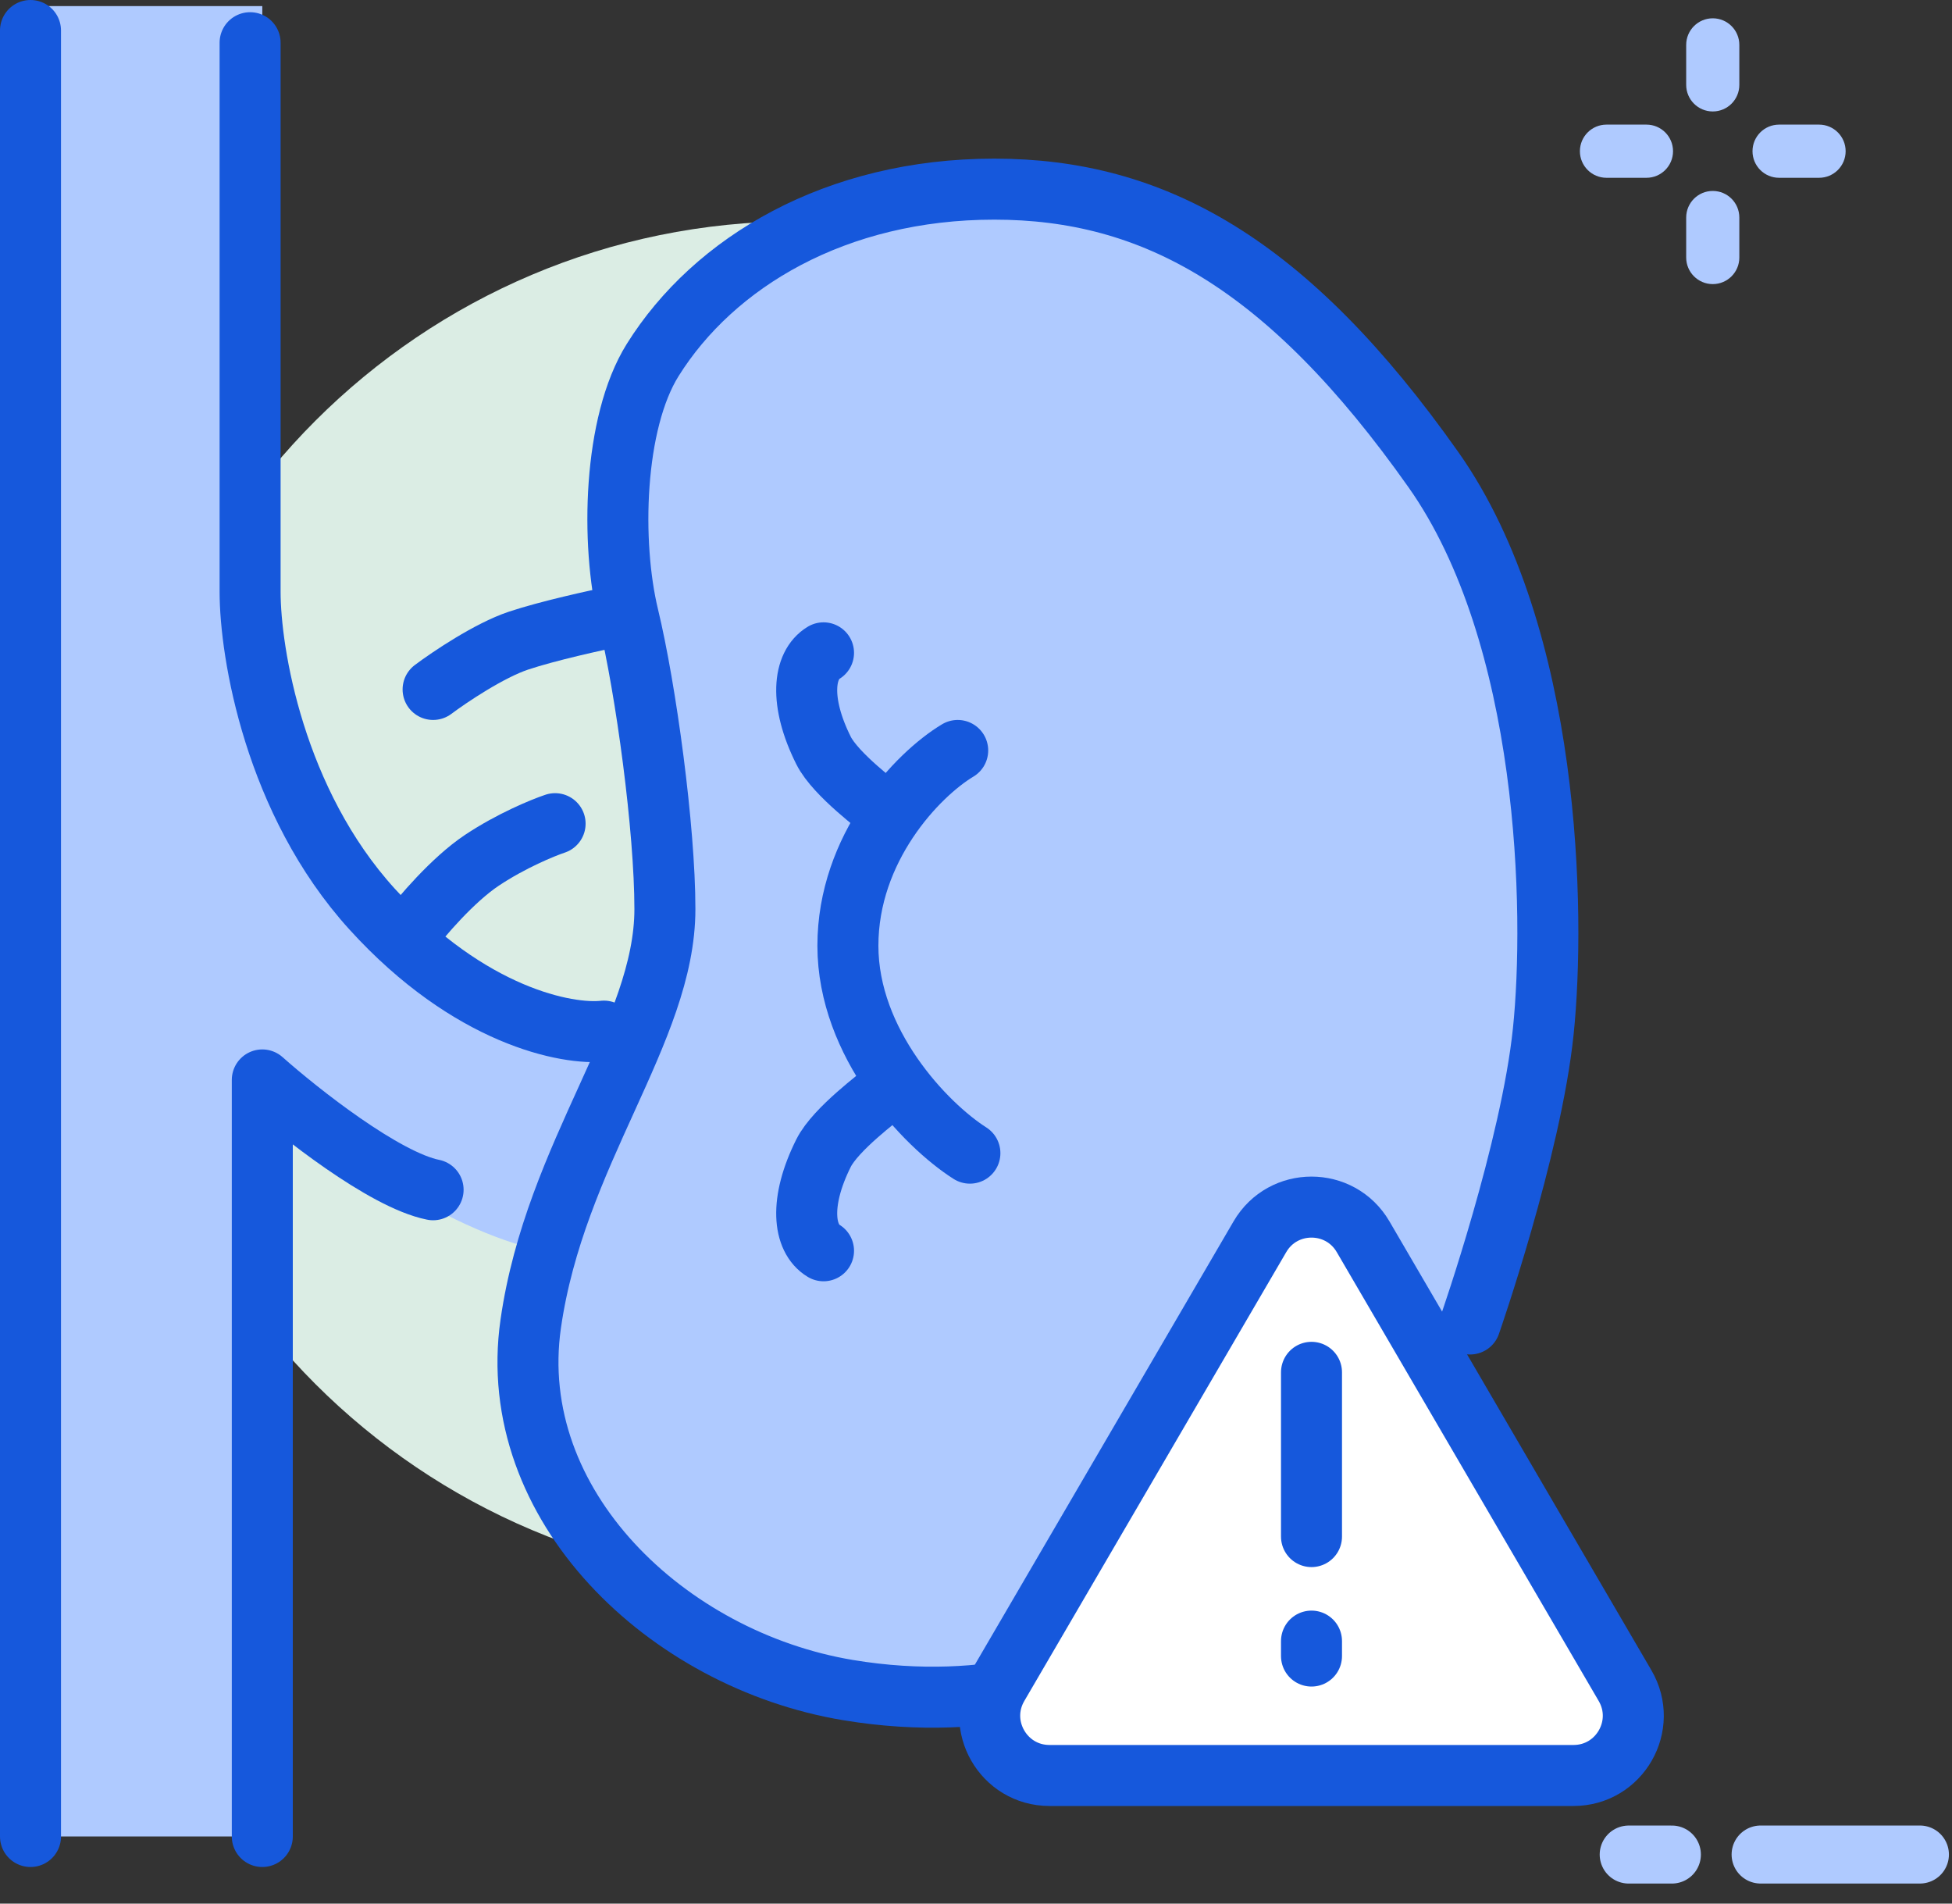 <svg width="80" height="78" viewBox="0 0 80 78" fill="none" xmlns="http://www.w3.org/2000/svg">
<rect x="0" y="0" width="80" height="78" fill="#333333" stroke="none"/>
<path d="M32.657 64.882C48.07 64.882 60.564 52.388 60.564 36.975C60.564 21.563 48.07 9.068 32.657 9.068C17.244 9.068 4.75 21.563 4.75 36.975C4.75 52.388 17.244 64.882 32.657 64.882Z" fill="#DBEDE4"/>
<path d="M70.195 4.567C69.594 4.567 69.106 4.079 69.106 3.478V1.839C69.106 1.238 69.594 0.75 70.195 0.75C70.797 0.75 71.284 1.238 71.284 1.839V3.478C71.284 4.079 70.797 4.567 70.195 4.567Z" fill="#AFCAFF"/>
<path d="M70.195 11.641C69.594 11.641 69.106 11.153 69.106 10.552V8.913C69.106 8.311 69.594 7.824 70.195 7.824C70.797 7.824 71.284 8.311 71.284 8.913V10.552C71.284 11.153 70.797 11.641 70.195 11.641Z" fill="#AFCAFF"/>
<path d="M74.552 7.285H72.913C72.311 7.285 71.824 6.797 71.824 6.196C71.824 5.594 72.311 5.106 72.913 5.106H74.552C75.153 5.106 75.641 5.594 75.641 6.196C75.641 6.797 75.153 7.285 74.552 7.285Z" fill="#AFCAFF"/>
<path d="M67.478 7.285H65.839C65.238 7.285 64.75 6.797 64.75 6.196C64.75 5.594 65.238 5.106 65.839 5.106H67.478C68.079 5.106 68.567 5.594 68.567 6.196C68.567 6.797 68.079 7.285 67.478 7.285Z" fill="#AFCAFF"/>
<path d="M72.156 75.989H78.685" stroke="#AFCAFF" stroke-width="2.377" stroke-linecap="round"/>
<path d="M66.75 75.99H68.52" stroke="#AFCAFF" stroke-width="2.377" stroke-linecap="round"/>
<path d="M63.25 42.25C62.75 47.083 60.25 54.25 60.25 54.25L57.25 58.25L46.25 67.75C44.916 68.417 40.75 70.25 34.75 69.25C27.335 68.014 20.689 61.675 21.75 54.25C22.75 47.25 27.25 42.25 27.25 37.25C27.25 33.952 26.474 28.25 25.75 25.25C25.026 22.25 25.135 17.333 26.75 14.75C29.25 10.75 34.25 7.75 40.75 7.75C47.25 7.75 52.75 10.75 58.75 19.25C63.55 26.05 63.75 37.417 63.25 42.25Z" fill="#AFCAFF"/>
<path d="M10.75 44.75V75.25H1.25V0.25H10.75V25.75C11.417 29.75 13.95 38.25 18.75 40.25C23.55 42.25 27.75 42.083 29.25 41.75C28.583 45.25 26.25 52.05 22.25 51.25C18.25 50.45 12.917 46.583 10.75 44.75Z" fill="#AFCAFF"/>
<path d="M60.25 54.25C60.25 54.25 62.75 47.083 63.25 42.25C63.75 37.417 63.55 26.05 58.75 19.25C52.75 10.75 47.25 7.75 40.75 7.75C34.25 7.75 29.25 10.75 26.75 14.75C25.135 17.333 25.026 22.25 25.75 25.25C26.474 28.25 27.25 33.952 27.25 37.25C27.25 42.25 22.75 47.25 21.75 54.25C20.689 61.675 27.335 68.014 34.75 69.25C40.75 70.25 44.916 68.417 46.25 67.75" stroke="#1658DC" stroke-width="2.5" stroke-linecap="round" stroke-linejoin="round"/>
<path d="M51.636 50.674C52.581 49.056 54.919 49.056 55.864 50.674L66.601 69.069C67.554 70.701 66.377 72.75 64.488 72.75H43.012C41.123 72.75 39.946 70.701 40.899 69.069L51.636 50.674Z" fill="white" stroke="#1658DC" stroke-width="2.5"/>
<path d="M53.75 62.961V56.231" stroke="#1658DC" stroke-width="2.5" stroke-linecap="round" stroke-linejoin="round"/>
<path d="M53.75 67.856V67.244" stroke="#1658DC" stroke-width="2.5" stroke-linecap="round" stroke-linejoin="round"/>
<path d="M33.751 51.25C32.917 50.75 32.75 49.25 33.751 47.25C34.251 46.25 36.084 44.917 36.251 44.75" stroke="#1658DC" stroke-width="2.5" stroke-linecap="round" stroke-linejoin="round"/>
<path d="M33.751 26.75C32.917 27.25 32.75 28.75 33.751 30.75C34.251 31.75 36.084 33.083 36.251 33.25" stroke="#1658DC" stroke-width="2.5" stroke-linecap="round" stroke-linejoin="round"/>
<path d="M39.75 47.25C37.917 46.083 34.75 42.75 34.75 38.75C34.75 34.75 37.583 31.75 39.25 30.75" stroke="#1658DC" stroke-width="2.5" stroke-linecap="round" stroke-linejoin="round"/>
<path d="M24.75 42.25C23.25 42.417 19.25 41.65 15.25 37.25C11.25 32.85 10.25 26.75 10.25 24.25V1.75" stroke="#1658DC" stroke-width="2.5" stroke-linecap="round" stroke-linejoin="round"/>
<path d="M10.75 75.25V44.25C12.25 45.583 15.75 48.35 17.75 48.75" stroke="#1658DC" stroke-width="2.5" stroke-linecap="round" stroke-linejoin="round"/>
<path d="M1.25 75.25V1.25" stroke="#1658DC" stroke-width="2.5" stroke-linecap="round" stroke-linejoin="round"/>
<path d="M17.75 28.25C18.417 27.75 20.05 26.65 21.25 26.25C22.45 25.85 24.417 25.417 25.25 25.25" stroke="#1658DC" stroke-width="2.5" stroke-linecap="round" stroke-linejoin="round"/>
<path d="M16.75 38.25C17.25 37.583 18.55 36.05 19.75 35.25C20.95 34.45 22.25 33.917 22.75 33.75" stroke="#1658DC" stroke-width="2.5" stroke-linecap="round" stroke-linejoin="round"/>
</svg>
